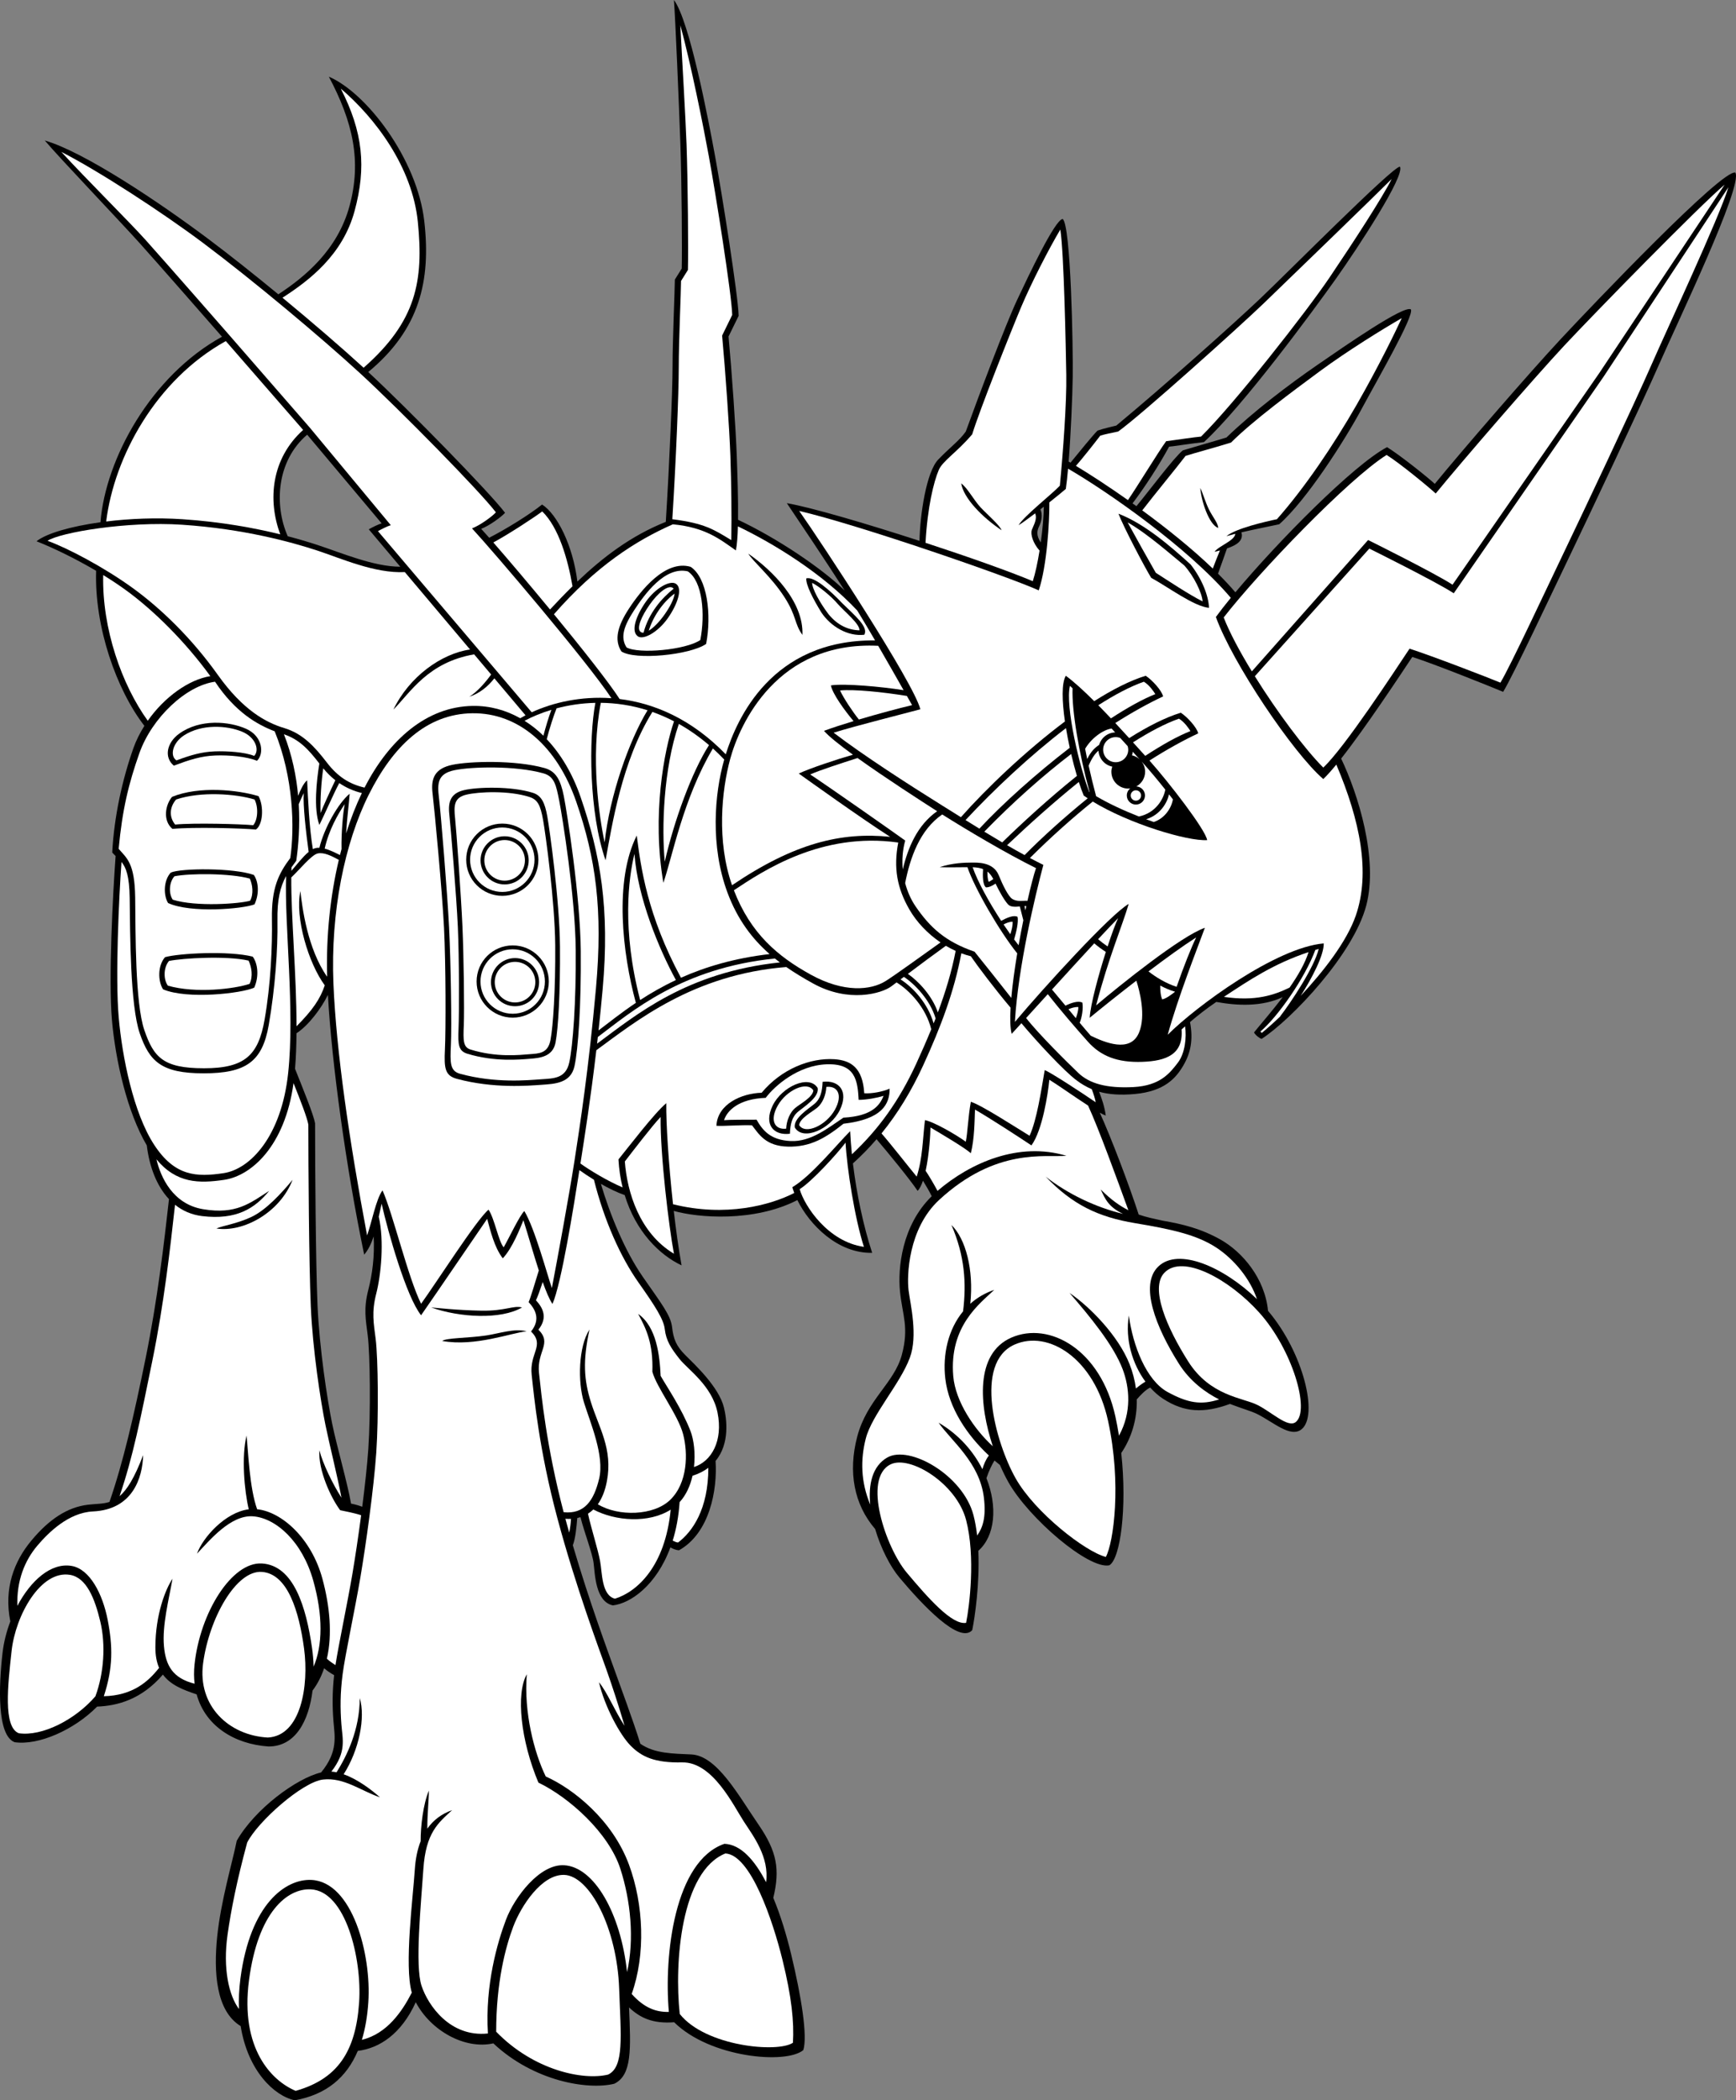 <?xml version="1.0" encoding="utf-8"?>
<!-- Generator: Adobe Illustrator 20.1.0, SVG Export Plug-In . SVG Version: 6.00 Build 0)  -->
<svg version="1.1" id="Layer_1" xmlns="http://www.w3.org/2000/svg" xmlns:xlink="http://www.w3.org/1999/xlink" x="0px" y="0px"
	 viewBox="0 0 472.873 571.875" style="enable-background:new 0 0 472.873 571.875;" xml:space="preserve">
<rect x="0" y="0" width="472.873" height="571.875" fill="#808080" stroke="none"/>
<g>
	<path d="M472.699,47c-3.5-1.125-38.875,36-47.5,45.25s-27.125,30.625-34.375,39.5c-1.875-1.75-9.375-7.75-13-10
		c-9.186,4.857-29.788,25.768-41.314,39.529c-1.423-1.669-3.012-3.368-4.732-5.077
		c0.733-2.05,1.902-5.27,2.444-6.875c2.792-0.939,4.554-2.207,3.936-4.377
		c3.723-0.867,7.873-1.662,10.292-2.199c7.5-6.625,17.875-22.875,22.5-31.5
		c4.235-7.898,14.25-25.125,13.375-27c-1.875-1.25-17.875,9.875-25.5,15.125s-17.375,12.625-24.75,19.75
		c-2.375,0.75-7.75,2.25-11.875,3.5c-2.417,1.934-9.149,10.982-12.644,15.195
		c-0.354-0.255-0.707-0.507-1.059-0.758c3.302-4.357,7.314-10.52,9.952-15.437
		c1.375-0.125,6.125-0.875,9.5-1.25c10.625-9.75,29.75-35.75,35.875-44.375s19-28.25,17.5-30.625c-2,0-30.625,28.875-38,35.875
		s-26,23.625-39.25,34.625c-0.875,0.25-3.375,0.75-5.125,1.375c-1.27,1.27-5.095,5.947-7.347,8.723
		c-0.17-0.1-0.344-0.203-0.508-0.298c0.599-7.605,1.015-17.464,1.105-23.05
		c0.125-7.75-0.5-41.625-2.75-43c-2.125,0.25-9.25,15.375-12.375,22s-10.75,26.875-14,35.875c-1.75,2.5-4.125,4.125-7.5,7.625
		c-3.226,3.346-4.963,14.903-5.11,22.14c-14.561-4.729-29.5-9.113-36.14-10.265
		c3.08,4.563,10.42,15.465,15.766,23.798c-6.208-6.042-18.289-14.202-29.057-19.276
		c0.075-5.707-0.179-12.546-0.334-17.147c-0.25-7.375-1.375-23.375-2.25-32.75l2.75-5.625
		c-0.125-5.5-4.5-33-6.375-43.25s-7-37.125-11.25-42.75c0.375,4.75,1.375,28.5,1.75,39s0.5,29,0.375,34.125l-1.875,3
		c0,2.625-0.625,16.375-0.625,23.5c0,7.046-0.856,26.681-1.842,42.469
		c-9.48,3.786-17.171,9.652-24.082,16.255c-1.228-9.847-5.501-18.34-9.617-20.974
		c-3.27,2.647-9.884,6.748-14.41,9.042c-0.87-0.984-1.607-1.805-2.174-2.417
		c2.25-0.875,5.5-3.25,6.5-4.375c-4.141-5.48-26.192-28.04-37.266-38.33
		c14.01-11.585,17.104-24.874,15.266-41.045c-1.927-16.957-15.75-35-26-39.375
		c6.5,12.25,9,22.875,5.625,35.25c-3.263,11.966-12.131,19.249-19.382,24.012
		C69.246,74.734,62.591,69.45,56.824,65.125c-13.5-10.125-33.875-23.75-44.625-26.875
		c3.875,4.625,20.5,22,26,28.125c4.894,5.45,19.18,21.775,22.271,25.309
		c-19.375,10.661-31.71,33.243-33.107,50.514c-8.17,1.133-14.752,3.061-17.414,5.177
		c4.489,1.779,10.433,4.631,16.235,8.047c-0.483,15.343,5.557,32.411,13.146,42.217
		c-1.222,1.935-2.257,3.985-3.007,6.111c-3,8.5-5.25,18.625-5.75,28.375
		c0.306,0.357,0.614,0.665,0.919,0.956c-0.76,10.37-1.967,33.53-1.002,44.627
		c0.951,10.939,4.132,25.07,9.496,34.17c0.709,5.841,2.71,11.073,6.045,14.625
		c-1.323,11.876-3.143,27.54-6.374,43.372c-3.193,15.647-6.083,28.229-9.836,39.077
		c-1.808,0.585-3.688,0.504-5.831,0.757c-5.667,0.667-10.666,4-15.5,9.833
		c-4.576,5.523-7.501,12.843-5.678,21.952c-1.048,2.768-1.786,5.675-2.114,8.507
		c-1.06,9.16-1.542,22.542,3.292,24.375c6.509,0.93,16.182-3.331,22.466-9.694
		c5.516-0.213,12.075-1.917,17.924-8.722c2.039,2.796,5.398,4.135,9.183,5.39
		c2.333,8.518,10.132,13.544,19.593,14.192c7.382,0,10.97-7.044,11.98-15.224
		c1.376-1.824,2.407-3.876,3.157-6.082c0.805,0.733,1.819,1.38,2.719,1.877
		c-0.514,4.602-0.496,8.45-0.19,12.429c0.319,4.151,1.387,8.306-3.356,14.067
		c-6.648,1.558-18.001,9.89-22.978,18.6c-1.166,5.833-4.333,16.333-5.333,26.167
		c-0.972,9.551-0.352,20.184,6.404,24.299c1.945,12.197,9.173,19.058,14.762,20.201
		c8.569-1.538,14.08-6.207,17.139-13.447c5.937-0.74,11.853-4.616,15.793-13.251
		c4.068,7.747,13.374,12.939,21.128,11.199c11.044,10.351,25.745,12.757,32.94,10.998
		c4.86-2.356,4.515-9.405,4.023-20.786c3.051,2.867,6.46,4.484,12.297,4.041
		c9.703,9.605,30.408,11.555,35.18,7.578c1.166-3.833-0.483-14.337-3.334-26.167
		c-1.233-5.118-2.855-10.509-4.848-15.289c1.868-7.689,1.002-12.624-3.985-19.878
		c-5.5-8-11.333-18.833-18.333-19.167c-4.97-0.237-10.031-0.205-13.898-2.911
		c-1.929-6.282-5.614-16.092-7.269-20.756c-1.572-4.43-6.574-17.804-11.12-33.293
		c0.738-1.921,1.001-4.96,1.205-7.408c0.296-0.064,0.589-0.143,0.877-0.236
		c0.991,3.996,3.226,9.697,3.579,12.521c0.375,3,0.5,10.5,5.25,11.5
		c4.841-0.548,11.88-5.508,15.664-15.793c0.624,0.358,1.464,0.73,2.336,0.793
		c8.334-4.643,10.5-16.384,9.968-24.331c3.916-4.7,3.059-11.363,2.282-14.544
		c-1.375-5.625-8-11.75-10.5-14.25s-3.25-4.375-3.625-7.625s-2.875-6.375-8-13.75
		c-4.882-7.026-8.953-17.011-11.394-25.276c2.19,1.247,4.46,2.361,6.484,3.058
		c3.006,9.875,9.396,16.255,15.493,19.135c-0.803-4.44-1.521-9.59-2.126-14.829
		c6.637,1.889,21.825,3.117,33.664-2.946c3.351,6.791,11.056,14.57,20.379,14.358
		c-2.388-7.288-4.233-16.014-5.244-24.346c2.29-2.053,4.427-4.252,6.436-6.583
		c3.055,3.569,9.135,10.981,11.184,14.054c0.569-0.569,1.052-1.549,1.46-2.76
		c0.866,1.419,1.717,2.854,2.384,4.222c-8.191,8.001-9.28,19.716-8.636,25.997
		c0.667,6.5,2.5,9.667,0.5,17.167c-2.073,7.773-9.5,12.167-12.167,22.333
		c-2.511,9.575-0.88,18.41,4.888,25.114c1.556,5.267,4.124,10.261,6.612,13.219
		c6.337,7.536,16.333,18.167,19.833,14.333c0.725-3.503,2.061-12.697,1.664-21.617
		c4.599-4.051,5.271-12.05,2.207-19.781c0.74-2.169,1.59-3.841,2.193-4.799
		c0.493,0.421,0.99,0.826,1.488,1.218c0.744,1.721,1.52,3.294,2.282,4.645
		c5.606,9.931,21.917,23.833,27.5,22.667c3.008-1.71,4.892-15.535,3.263-30.569
		c2.729-4.023,4.353-9.09,4.228-14.61c1.125-1.3,2.408-2.607,3.657-3.222
		c1.087,1.213,2.27,2.258,3.519,3.068c5.777,3.748,11.116,3.984,18.208,1.395
		c3.033,1.191,5.735,1.91,7.458,2.772c4.333,2.167,9,6.5,12,4.167
		c4.756-3.699,0.491-21.035-9.088-32.281c-0.866-8.893-7.02-16.056-12.912-19.386
		c-5.318-3.006-10.397-4.247-15.792-5.17c-2.243-0.501-4.364-0.916-6.529-1.666
		c-2.453-7.619-7.449-20.83-10.597-27.732c0.645,0.354,1.207,0.631,1.626,0.777
		c-0.313-2.4-1.062-4.536-1.81-6.486c2.539,0.713,5.672,0.999,9.81,0.611
		c8-0.75,11.116-4.323,13.125-7.75c1.982-3.382,2.746-6.998,1.827-11.831
		c2.013-1.719,4.361-3.584,7.155-5.484c5.902,1.078,12.507,1.317,18.085-1.311
		c-3.03,4.014-6.176,7.56-7.816,9.625c0.5,0.875,1.625,1.625,2.083,1.75
		c8.167-5.333,25-23,28.5-36.333c3.337-12.715-2.267-30.426-6.841-39.991
		c6.761-8.591,16.057-22.687,19.382-27.675c6.25,2,21.125,8,24.75,9.5c2.75-4.5,13.375-27.125,18.125-37
		s19.75-41.625,24.5-52.5S474.824,50.625,472.699,47z M283.501,147.7
		c-1.248-1.857-1.074-3.155-0.427-4.45c0.637-1.273,0.992-3.172,0.324-4.559
		c0.31-0.239,0.62-0.48,0.931-0.723C284.301,140.588,283.991,144.145,283.501,147.7z
		 M100.324,351.208c-1.334,5.167-0.69,8.146-0.167,12.333c0.667,5.333,0.833,21.333,0.167,31
		c-0.305,4.421-0.925,10.061-1.65,15.727c-0.933-0.341-1.932-0.65-3.051-0.853
		c-0.966-5.582-3.9-15.702-5.132-21.707c-1.333-6.5-3.5-20.667-4-32.333
		s-0.666-38.333-0.666-49.5c-0.43-2.439-3.205-9.195-5.458-14.856
		c0.25-3.093,0.369-6.347,0.398-9.681c3.227-2.077,6.78-6.793,8.552-10.441
		c1.065,18.769,4.921,46.869,9.882,70.728c1.159-1.35,1.95-3.057,2.579-4.962
		C102.059,342.079,101.427,346.934,100.324,351.208z M78.376,146.007
		c-3.733-8.468-3.06-20.512,5.296-27.647L103.949,142.5c-0.875,0.25-2.625,1.125-3.5,1.625
		l8.586,10.184c-7.257,0.002-16.172-3.835-22.586-5.934
		C84.323,147.679,81.608,146.852,78.376,146.007z"/>
	<path style="fill:#FFFFFF;" d="M147.699,139.25c4.477,4.356,6.958,12.923,8.247,20.383
		c-2.1,2.061-4.132,4.183-6.126,6.326c-5.799-7.026-11.583-13.841-15.44-18.253
		C138.395,145.551,145.716,140.767,147.699,139.25z"/>
	<path style="fill:#FFFFFF;" d="M96.574,57.5c3.274-12.006,2.282-21.581-3.75-33.375
		c9.261,7.891,19.5,21.25,21,36.375c1.582,15.952-0.357,26.965-14.782,39.63
		c-5.863-5.366-13.864-12.267-22.098-19.064C84.303,76.328,93.328,69.404,96.574,57.5z"/>
	<path style="fill:#FFFFFF;" d="M16.707,41.36c10.025,5.105,27.437,16.411,38.742,24.89
		c13.5,10.125,31.875,25.5,42.625,35.375s32.75,32.25,37,37.875c-1,1.125-4.25,3.5-6.5,4.375
		c6.028,6.51,31.469,36.387,37.978,46.239c-8.339-0.599-15.97,1.186-21.719,3.831
		L102.949,144.625c0.875-0.5,2.625-1.375,3.5-1.625l-22.063-26.562l-21.875-25.125c0,0-17.375-19.875-22.875-26
		C35.11,60.271,22.995,48.262,16.707,41.36z"/>
	<path style="fill:#FFFFFF;" d="M61.508,92.873l21.062,24.191c-8.733,7.88-9.677,19.158-6.23,28.427
		c-6.983-1.718-16.047-3.41-26.64-4.116c-7.081-0.472-14.356-0.172-20.779,0.62
		C31.112,124.402,42.423,103.465,61.508,92.873z"/>
	<path style="fill:#FFFFFF;" d="M49.574,142.875c16.875,1.125,29.875,4.75,36.75,7
		c6.459,2.114,15.786,6.322,23.94,5.891l17.775,21.082
		c-7.886,1.135-16.585,7.45-20.881,16.361c4.584-4.585,9.348-12.853,21.995-15.04
		l4.628,5.489c-1.436,2.001-3.76,4.733-5.956,6.051c2.869-0.906,5.183-2.907,6.834-5.01
		l8.49,10.069c-0.497,0.261-0.978,0.526-1.44,0.797c-3.96-2.228-8.312-3.416-12.884-3.356
		c-12.642,0.164-22.85,9.232-29.525,22.248c-4.121-0.963-7.266-2.931-10.267-6.831
		c-3.333-4.333-6.583-7.875-11.583-9.375s-11.282-4.887-18.125-14.5c-7-9.833-15.375-18-23.209-23.666
		C28.283,154.417,18.449,149.25,12.949,147.25C16.324,145,34.605,141.877,49.574,142.875z"/>
	<path style="fill:#FFFFFF;" d="M28.113,156.581c2.097,1.288,4.151,2.645,6.086,4.044
		c7.595,5.494,16.203,14.007,23.1,23.482c-5.872,0.916-12.529,5.711-17.048,12.141
		C33.191,186.484,27.762,171.127,28.113,156.581z"/>
	<path style="fill:#FFFFFF;" d="M226.324,186.625c0.47,2.348,3.806,6.901,6.178,9.725
		c-3.08,0.932-5.946,1.86-8.053,2.65c1.305,1.502,4.262,3.856,7.891,6.497
		c-4.338,1.233-11.961,3.782-14.766,5.128c2.724,1.93,16.889,12.105,24.899,17.235
		c-13.321-1.373-26.128,1.716-43.072,13.174c-4.215-12.042-2.852-25.743-0.493-34.409
		c2.561-9.411,12.735-32.14,40.312-30.78c2.357,4.06,4.71,8.2,6.914,12.08
		C240.224,186.984,230.06,186.042,226.324,186.625z"/>
	<path style="fill:#FFFFFF;" d="M156.491,316.042c-1.471,9.482-4.666,26.833-6.166,34.667
		c-1.25-3.542-4.625-16.208-7.5-20.958c-1.25,1.125-4.25,7.5-5.625,9.875c-1.375-1.5-2.5-7.875-4.125-10.25
		c-3.25,2.667-14.375,20.125-18.375,25.625c-3.625-7.375-7.542-24.125-10.5-30.875c-1.75,2.25-3,9-4.209,12.25
		c-4.833-25.667-8.404-50.195-9.166-68.5c-0.817-19.617,3.086-38.422,9.625-51.5
		c6.539-13.078,15.621-22.003,28.208-22.166c12.587-0.164,23.102,8.963,28.333,24.166
		c5.231,15.203,7.295,29.091,5.334,50.833C160.363,290.951,157.962,306.56,156.491,316.042z"/>
	<path style="fill:#FFFFFF;" d="M80.699,234.375c0.6-4.142,1.019-9.501,0.678-15.415
		c0.448-1.078,1.011-2.297,1.363-3.002c-0.241,3.216,0.603,10.691,1.336,16.003
		c-1.566,1.267-3.153,3.385-4.704,5.156c0.009-0.322,0.018-0.641,0.03-0.953
		C79.808,235.58,80.239,234.99,80.699,234.375z"/>
	<path style="fill:#FFFFFF;" d="M88.05,209.209c1.026,1.24,2.122,2.324,3.291,3.241
		c-1.415,2.949-3.397,7.301-4.016,8.926C87.177,217.674,87.554,212.532,88.05,209.209z"/>
	<path style="fill:#FFFFFF;" d="M86.991,224.625c1.55-3.101,3.893-8.577,5.42-11.406
		c1.893,1.284,3.949,2.186,6.158,2.714c-1.607,3.335-3.051,7.019-4.299,10.984
		c0.254-4.114,0.847-8.669,0.972-10.792c-3.115,2.556-6.913,9.319-8.25,14.72
		c-0.267-0.008-0.533-0.008-0.791,0.03c-0.327,0.049-0.656,0.165-0.987,0.331
		c-0.993-6.003-1.314-13.767-1.555-18.748c-1.005,0.837-1.819,2.642-2.45,4.222
		c-0.484-5.36-1.64-11.089-3.867-16.747c4.304,1.48,6.709,4.173,9.647,7.959
		C86.253,212.444,85.368,220.144,86.991,224.625z"/>
	<path style="fill:#FFFFFF;" d="M93.031,231.186c-0.145,0.54-0.289,1.079-0.426,1.627
		c-1.215-0.585-2.691-1.362-4.165-1.746c1.137-5.048,3.609-9.443,5.467-12.108
		C93.42,221.326,92.935,226.891,93.031,231.186z"/>
	<path style="fill:#FFFFFF;" d="M86.574,232.375c1.691-0.338,3.688,0.647,5.715,1.761
		c-2.304,9.725-3.488,20.636-3.179,31.815c-5.353-7.583-6.816-18.982-7.286-23.326
		c-1.537,7.245,2.229,19.694,6.64,25.668c-1.24,3.713-3.356,6.797-7.692,11.142
		c-0.013-14.256-1.508-29.718-1.429-40.519C81.517,236.898,84.843,232.721,86.574,232.375z"/>
	<path style="fill:#FFFFFF;" d="M150.198,193.276c-0.744,1.924-1.665,5.058-2.176,7.051
		c-1.609-1.576-3.333-2.929-5.143-4.066C145.026,195.121,147.489,194.094,150.198,193.276z"/>
	<path style="fill:#FFFFFF;" d="M176.385,193.399c-5.034,8.25-10.338,23.363-11.685,35.976
		c-1.472-6.744-3.901-23.111-1.044-38.009C167.74,191.411,172.03,192.023,176.385,193.399z"/>
	<path style="fill:#FFFFFF;" d="M164.949,234.25c1.725-9.361,4.432-27.087,12.762-40.401
		c1.957,0.688,3.922,1.534,5.885,2.554c-2.716,7.968-6.058,25.614-2.897,43.972
		c2.459-7.133,5.415-22.974,13.486-36.579c1.039,0.935,2.068,1.949,3.089,3.01
		c-2.678,9.357-3.823,23.578,0.883,36.235c2.734,7.354,6.75,12.6,11.471,16.737
		c-9.711,1.136-17.598,3.533-24.14,6.446c-9.183-17.05-10.924-30.043-12.04-38.725
		c-6.185,12.245-3.921,32.068-0.24,45.562c-3.962,2.661-7.26,5.297-10.165,7.503
		c0.385-3.548,0.76-7.273,1.113-11.191c2-22.166-0.667-36.833-6-52.333
		c-2.186-6.355-5.366-11.679-9.226-15.764c0.716-2.856,1.961-6.661,2.677-8.404
		c3.247-0.865,6.81-1.413,10.567-1.497C160.328,201.188,160.442,221.337,164.949,234.25z"/>
	<path style="fill:#FFFFFF;" d="M193.127,202.885c-4.652,7.247-9.486,20.5-12.052,31.74
		c-0.864-9.131-0.38-25.198,3.84-37.514C187.677,198.661,190.426,200.573,193.127,202.885z"/>
	<path style="fill:#FFFFFF;" d="M174.368,272.297c-5.016-19.205-3.16-33.334-1.544-39.797
		c0.862,11.941,6.692,25.932,11.287,34.354C180.464,268.565,177.245,270.426,174.368,272.297z"
		/>
	<path style="fill:#FFFFFF;" d="M162.847,282.358c9.119-6.85,22.822-18.79,48.224-21.368
		c0.451,0.364,0.909,0.715,1.37,1.062c-25.501,2.694-39.226,14.327-49.798,22.12
		C162.711,283.575,162.779,282.968,162.847,282.358z"/>
	<path style="fill:#FFFFFF;" d="M199.904,242.408c7.935-5.272,23.857-15.952,44.77-12.996
		c-1.327,6.921-0.322,12.384,3.026,18.212c1.967,3.425,4.958,6.589,8.494,8.984
		c-4.915,3.499-12.435,8.943-14.953,10.516c-4,2.5-11.33,3.264-20.416-1.75
		C211.895,260.448,204.47,254.218,199.904,242.408z"/>
	<path style="fill:#FFFFFF;" d="M37.949,205.125c3.445-9.762,12.818-18.466,20.625-19.5
		c5.5,8.25,11.375,11.625,16.25,13.5c5.146,12.632,5.438,26.298,4.25,34.5c-3.268,4.357-5.137,8.271-5,16.625
		c0.121,7.384-0.305,17.691-2,27.375s-5.364,13.25-16.5,13.25s-13.708-2.991-16.25-10.375
		c-2.542-7.384-2.379-26.684-2.5-36.125c-0.121-9.441-2.321-10.708-4.5-13.25
		C33.324,220.375,35.045,213.356,37.949,205.125z"/>
	<path style="fill:#FFFFFF;" d="M33.096,234.701c1.225,1.5,2.152,3.808,2.228,9.799
		c0.125,9.75,0.125,29.25,2.75,36.875s5.875,10.875,17.375,10.875s16-3.125,17.75-13.125s2.5-20.75,2.375-28.375
		c-0.096-5.864,0.749-9.242,2.359-12.218c-0.465,13.524,2.403,36.394,0.558,53.676
		c-1.833,17.167-10.3,26.151-17.616,27.23c-7.316,1.079-13.247,0.905-18.884-7.73
		c-5.637-8.636-8.707-23.799-9.666-34.833C31.392,266.152,32.379,244.5,33.096,234.701z"/>
	<path style="fill:#FFFFFF;" d="M87.824,429.875c-3.007-11.08-11.122-18.238-17.784-18.932
		c-2.073-5.789-2.404-15.442-2.882-20.068c-1.411,5.8-0.61,14.988,0.6,20.083
		c-6.404,0.813-12.534,7.699-14.1,12.084c3.333-3.5,9.166-10.667,15.333-10.167
		c6.167,0.5,13.334,6.833,16.334,17.5c2.691,9.567,2.558,17.651,0.099,23.427
		c-0.052-1.732-0.197-3.448-0.433-5.093c-1.593-11.154-5-22.5-13.666-23
		c-8.169-0.471-16.834,13.333-18.334,27.5c-0.196,1.852-0.179,3.598,0.017,5.242
		c-5.928-1.494-7.879-4.907-8.35-10.242c-0.5-5.667,1.333-12.667,2.333-18.333
		c-1.833,2.667-4.667,9.667-4.667,18.667c0,2.27,0.362,4.092,1.008,5.586
		c-2.987,3.81-7.227,7.534-15.051,7.731c2.535-7.76,2.462-13.526,1.043-20.817
		c-1.355-6.966-4.833-13.833-9.834-14.667c-5.654-0.942-11.149,4.056-14.76,10.868
		c-0.225-6.89,2.025-12.348,5.427-16.368c2.993-3.538,8.505-9.026,15.166-9.333
		c10.834-0.5,13.5-9.167,13.667-15.333c-2.356,6.21-4.405,9.45-6.425,11.183
		c3.638-10.613,5.756-21.321,8.925-36.85c3.212-15.74,4.876-30.696,6.186-42.502
		c2.06,1.647,4.521,2.74,7.398,3.085c9.375,1.125,14.375-2.125,18.25-6.875c-5.25,3.375-9,6.5-18,5
		c-8.261-1.377-11.551-8.695-12.71-13.582c5.445,6.572,11.597,6.595,18.46,5.582
		c7.341-1.083,16.532-9.122,18.88-26.338c1.867,4.681,3.694,9.357,4.037,11.296
		c0,11.167,0.167,37.833,0.667,49.5c0.5,11.667,2.667,25.833,4,32.333
		c1.119,5.456,3.291,14.071,4.355,19.757c-2.358-3.627-5.147-9.424-6.022-12.923
		c-0.333,5.5,3.167,13,5.667,16.333c1.209,0.269,3.919,0.756,5.715,1.371
		c-0.788,5.935-1.662,11.719-2.382,15.962c-1.372,8.079-3.715,19.068-4.616,24.842
		c-0.752-0.496-1.539-1.001-2.338-1.736C90.56,445.019,89.835,437.281,87.824,429.875z"/>
	<path style="fill:#FFFFFF;" d="M232.052,314.3c-0.22-2.15-0.381-4.262-0.477-6.3
		c-3.75,3.75-10.625,12.25-15.75,15.25c0.14,0.508,0.317,1.036,0.522,1.575
		c-6.432,3.318-18.691,6.641-33.02,3.071c-1.211-10.99-1.912-22.058-1.836-27.521
		c-3.288,2.764-10.238,11.892-13.024,15.318c0.151,2.728,0.547,5.262,1.122,7.624
		c-4.23-1.803-9.055-4.754-11.483-6.506c1.1-7.061,2.757-17.442,4.331-30.853
		c10.675-7.78,26.303-20.619,51.737-22.652c2.347,1.631,4.803,3.097,7.319,4.485
		c9.667,5.333,18.667,2.75,21.334,0.75c0.371-0.278,0.845-0.636,1.389-1.045
		c3.473,2.128,7.949,6.755,9.452,12.755c-1.272,3.097-2.637,6.213-4.09,9.374
		C244.959,299.664,239.37,307.457,232.052,314.3z"/>
	<path style="fill:#FFFFFF;" d="M5.14,471.941c-4.343-1.647-2.983-13.233-1.983-22.4
		c1.06-9.718,7.912-22.066,15.911-20.733c4.493,0.749,6.758,6.443,8.256,12.733
		c1.498,6.29,1,14-1.333,20.333C20.45,468.315,11.43,472.84,5.14,471.941z"/>
	<path style="fill:#FFFFFF;" d="M72.952,473.104c-10.627-0.562-19.193-8.645-17.627-20.229
		c1.667-12.333,9-25.333,15.968-24.872c7.08,0.469,10.174,10.766,11.532,20.872
		C84.182,458.981,82.002,472.651,72.952,473.104z"/>
	<path style="fill:#FFFFFF;" d="M80.538,569.31c-6.554-2.744-15.152-11.507-12.714-30.102
		s10.427-25.062,16.829-24.769c9.504,0.435,13.973,18.872,13.171,30.769
		C96.91,558.774,91.817,566.11,80.538,569.31z"/>
	<path style="fill:#FFFFFF;" d="M165.658,564.875c-6.843,1.673-20.312-1.174-30.5-11.667
		c0-13.5,2.538-23.04,4.667-28.667c2.129-5.626,7.736-14.189,13.819-14.038
		c6.868,0.172,14.424,14.304,15.015,31.038C169.114,554.467,170.068,562.746,165.658,564.875z"/>
	<path style="fill:#FFFFFF;" d="M215.991,556.208c-4.166,2.833-23.833,1-30.833-7.833
		c-1.52-13.977,0.333-38.833,12.432-43.71c6.901,0.376,12.919,18.272,15.568,29.043
		C215.658,543.875,216.324,550.542,215.991,556.208z"/>
	<path style="fill:#FFFFFF;" d="M170.125,469.92c-2.785-4.276-4.654-9.022-6.967-11.879
		c1.5,6.5,5.667,14.333,8.667,17.333s6.499,4.65,14,4.5c8.333-0.167,14,11.833,16.833,16.167
		c2.542,3.889,6.946,9.66,6.02,16.463c-3.092-6.003-6.89-10.291-11.353-10.463
		c-13.587,4.691-16.499,30.257-15.135,45.777c-3.511,0.07-6.682-1.066-10.125-4.887
		c3.827-10.744,3.273-24.371-0.74-35.223c-4.5-12.167-15.167-20.667-22.667-24
		c-3.167-6.5-6-17.5-5.167-27.833c-3,5.333-1.666,18,3.167,29.5c8.333,4,19.167,13.667,22.333,23.5
		c2.75,8.538,3.861,18.959,1.816,28.104c-1.731-16.069-8.965-28.649-17.149-29.104
		c-6.659-0.37-13.5,8.667-15.833,14.833c-2.257,5.964-5.747,17.7-4.919,30.979
		c-10.331,1.078-16.309-7.663-18.081-12.979c-1.834-5.5-0.167-22,0.5-31.833
		c0.666-9.833,4-12.5,7.833-16c-2.926,1.024-5.145,2.754-6.756,5.036
		c-0.037-3.652,0.423-7.874,0.423-10.369c-1.55,3.665-2.264,9.706-2.246,13.804
		c-0.892,2.269-1.406,4.86-1.587,7.696c-0.477,7.478-2.925,26.186-0.827,33.524
		c-2.598,5.07-6.722,11.19-13.595,12.848c0.926-3.042,1.503-6.451,1.756-10.205
		c0.877-13.009-4.326-32.801-15.5-33.333c-7-0.333-16.667,6.5-19.334,26.833
		c-0.389,2.969-0.498,5.741-0.389,8.323c-2.741-3.621-4.446-10.977-3.111-20.323
		c0.974-6.815,2.5-14.5,5.333-25c2.833-5.667,15-16.5,20.666-17.167
		c5.667-0.667,10.5,3.167,15.5,4.833c-2.131-1.894-5.944-4.873-9.886-6.266
		c4.221-6.596,5.977-15.484,4.386-20.734c0,8.622-3.538,15.767-6.316,20.192
		c-0.473-0.096-0.944-0.158-1.411-0.191c4.189-5.379,3.035-8.823,2.727-12.834
		c-0.333-4.333-0.333-8.5,0.334-13.667c0.666-5.167,3.333-17.5,4.833-26.333
		c1.5-8.833,3.667-24.333,4.333-34c0.667-9.667,0.5-25.667-0.166-31
		c-0.523-4.187-1.167-7.167,0.166-12.333c1.285-4.978,2.207-14.297,0.677-20.919
		c0.253-1.161,0.504-2.345,0.782-3.54c1.75,7.75,6.708,25.292,10.75,30.375
		c4.375-6.25,14.625-21.375,18-26.25c0.875,3.125,1.875,7.625,4.25,10.75c2.625-2.75,4.75-8.25,5.625-10.375
		c1.264,3.991,2.728,9.167,4.192,13.683c-0.878,2.853-2.317,7.692-2.776,8.609
		c1.834,2,3.334,4.667,0.667,8c3.833,3.833-0.5,5.833,0.167,11.833c0.666,6,2,20.333,7,39
		s11.5,36,13.333,41.167C166.744,459.013,168.579,464.606,170.125,469.92z"/>
	<path style="fill:#FFFFFF;" d="M155.046,417.304c-0.352-1.246-0.7-2.502-1.041-3.765
		c0.514,0.042,1.024,0.053,1.529,0.028C155.469,414.629,155.319,416.101,155.046,417.304z"/>
	<path style="fill:#FFFFFF;" d="M167.51,435.303c-3.686-0.928-3.451-7.05-4.061-10.303
		c-0.606-3.235-2.416-8.852-3.288-12.847c0.509-0.321,0.994-0.704,1.453-1.146
		c6.037,3.205,15.142,3.821,21.072,0.049C181.202,426.528,173.514,433.433,167.51,435.303z"/>
	<path style="fill:#FFFFFF;" d="M184.699,420c-0.349,0-0.929-0.235-1.462-0.506
		c0.951-3.062,1.619-6.548,1.885-10.48c1.794-1.964,2.912-4.507,3.511-7.176
		c1.727-0.56,3.149-1.302,4.313-2.175C192.949,410.944,188.594,417.079,184.699,420z"/>
	<path style="fill:#FFFFFF;" d="M173.949,349.25c4.523,6.398,6.821,9.991,7.125,12.625c0.375,3.25,1.75,5.25,4,8.125
		s8.875,7.25,10.375,14.625c1.569,7.717-1.679,13.319-6.416,14.825
		c0.428-3.737-0.031-7.431-0.959-9.825c-2.375-6.125-6.5-12.125-8.125-15c-0.25-5.625-1.125-13.375-6.125-16.875
		c2.25,4.125,4.125,8.125,3.875,15.75c1.125,4.25,7,11.75,8.375,17s1.25,13.25-3.5,17.875
		c-4.502,4.383-14.159,4.606-19.733,1.213c1.118-1.571,1.984-3.652,2.483-6.338
		c1.625-8.75-2.168-14.436-4.375-21.5c-1.875-6-2.25-11.125-0.375-19.75c-3,4.625-3.25,14.25-1.5,19.875
		s5.625,14.5,4.125,20.75c-1.422,5.925-3.974,9.708-9.667,9.127
		c-4.753-18.112-6.055-31.999-6.708-37.877c-0.667-6,3.666-8-0.167-11.833
		c2.667-3.333,1.167-6-0.667-8c0.404-0.808,1.135-2.817,1.84-4.964
		c0.923,2.597,1.828,4.751,2.66,5.964c2.413-5.468,5.756-26.297,7.335-36.436
		c1.166,0.833,2.518,1.736,3.959,2.622C164.566,332.311,169.024,342.283,173.949,349.25z"/>
	<path style="fill:#FFFFFF;" d="M170.199,316.25c2.125-2.75,7.375-9.625,9.75-12.125c-0.125,10.375,2.25,29.875,3.625,37.25
		C174.199,335.75,170.824,324.625,170.199,316.25z"/>
	<path style="fill:#FFFFFF;" d="M263.158,441.875c-3.833,0.667-10.363-6.766-16.167-13.667
		c-5.647-6.716-12.166-25.667-4.407-29.481c5.285-2.598,17.979,5.226,20.574,15.147
		C265.753,423.796,264.073,437.449,263.158,441.875z"/>
	<path style="fill:#FFFFFF;" d="M301.225,423.927c-5.567-1.385-19.339-12.124-24.567-21.385
		c-5.44-9.636-11.543-31.43-0.301-36.434c9.134-4.066,21.737,3.67,25.468,20.768
		S303.324,420.042,301.225,423.927z"/>
	<path style="fill:#FFFFFF;" d="M307.362,329.526c-2.317-1.16-4.765-2.878-7.538-5.651
		c1.256,2.722,2.186,4.786,6.088,6.647c-7.357-1.757-15.033-5.389-21.088-10.147
		c7.333,7.667,14.333,11,24.333,12.667c10,1.667,16.833,3.167,22.167,6.667
		c4.895,3.212,9.221,8.531,11.06,14.022c-8.994-8.69-21.364-14.206-26.893-8.855
		c-5.167,5-0.667,16.5,5.667,26.5c3.002,4.74,7.219,7.799,10.917,9.667
		c-4.958,1.591-8.504,0.983-14-2c-5.833-3.167-9.5-12.667-10.583-20.833
		c-1.069,6.536,1.004,13.23,4.513,17.991c-0.817,0.475-1.747,1.156-2.588,1.864
		c-0.297-2.19-0.862-4.429-1.758-6.689c-3.001-7.568-10.667-15.5-16.333-19.333
		c5.417,6.25,12,14.167,14.5,20.833c1.811,4.829,2.54,11.534-1.026,18.043
		c-0.274-1.741-0.597-3.483-0.974-5.21c-4-18.333-18.068-25.992-28.333-21.5
		c-9.98,4.366-8.754,18.444-5.06,29.582c-5.001-4.538-10.182-12.134-10.773-19.082
		c-1.163-13.667,7.333-19.833,11.167-23.5c-2.548,0.863-4.718,2.165-6.529,3.783
		c0.99-9.352-1.304-17.775-5.138-21.45c3.627,8.359,4.118,15.823,3.172,23.521
		c-4.058,4.922-5.605,11.754-4.839,18.313c0.941,8.067,6.006,15.481,11.866,20.934
		c-0.912,1.224-1.4,2.492-1.761,3.733c-2.47-4.892-6.462-9.488-11.938-12.668
		c3.5,5,11.166,10.833,12.333,20.333c0.676,5.501-0.332,8.276-1.828,10.39
		c-0.223-1.934-0.548-3.809-1.005-5.557c-2.833-10.833-17.42-19.186-23.5-15.667
		c-4.057,2.349-5.16,7.313-4.618,12.799c-2.6-6.222-2.672-12.285-1.215-17.966
		c1.666-6.5,9.333-14.833,12-22c2.245-6.034,0.166-14.5-0.334-18.333
		s-0.166-16.833,8.334-24.667c15.524-14.307,28.833-11.5,34.666-12
		c-12.987-3.896-26.131,1.854-35.122,9.548c-1-1.871-2.329-4.119-3.234-5.455
		c0.993-4.573,1.315-10.329,1.315-11.802c2.75,1.625,9.125,5.375,11,7c1-4,1-8.75,1.125-11.875
		c4.125,2.375,12,7.5,15.375,9.75c3-4.125,4.5-14,4.875-17.875c2.266,1.376,6.833,4.633,10.555,7.033
		C299.27,307.279,304.254,320.996,307.362,329.526z"/>
	<path style="fill:#FFFFFF;" d="M282.199,236.375c-0.614,1.812-1.447,5.008-2.325,8.904
		c-1.284-0.091-2.859,0.358-4.217-0.571c-1.016-0.695-2.565-3.788-3.583-6.334
		c-1.5-3.75-5.875-3.5-7.5-3.5s-5.25,0.084-8.625,1.25c2.252,0.074,5.123,0.017,7.574,0.003
		c1.965,5.773,8.736,17.471,13.561,23.458c-0.706,4.249-1.289,8.465-1.616,12.14
		c-2.392-3.051-8.426-10.666-10.019-12.6c-8-2.75-12.125-6.625-16-12.25
		c-1.289-1.871-2.271-4.07-2.891-6.426c1.342-6.877,3.98-14.49,10.095-18.684
		C263.135,225.858,274.099,232.384,282.199,236.375z"/>
	<path style="fill:#FFFFFF;" d="M254.311,278.657c-1.596-5.555-5.695-9.859-9.008-11.982
		c0.292-0.22,0.596-0.449,0.914-0.689c2.917,1.924,7.174,6.285,8.633,11.323
		C254.676,277.757,254.49,278.208,254.311,278.657z"/>
	<path style="fill:#FFFFFF;" d="M255.465,275.665c-1.569-4.615-5.391-8.575-8.168-10.493
		c3.163-2.379,7.139-5.349,10.347-7.645c0.866,0.513,1.757,0.98,2.67,1.393
		C259.235,264.552,257.556,270.095,255.465,275.665z"/>
	<path style="fill:#FFFFFF;" d="M245.905,236.743c-0.243-2.609-0.05-5.297,0.669-7.868
		c-2.75-2-21.125-14.875-25.875-18c2.499-1.136,8.606-3.096,12.89-4.477
		c7.616,5.456,17.525,11.827,21.682,14.488C249.944,224.605,247.344,230.664,245.905,236.743z"/>
	<path style="fill:#FFFFFF;" d="M217.824,323.792c3.375-2.125,10.125-9.542,12.5-12.667c0.375,7,2.5,20.625,5,28.375
		C225.574,338.125,219.158,328.458,217.824,323.792z"/>
	<path style="fill:#FFFFFF;" d="M352.945,387.206c-2.12,1.669-6.479-2.677-10.454-4.665
		c-3.974-1.987-12.858-2.398-18.833-11.833c-5.809-9.171-10.496-19.996-6.482-24.163
		c4.982-5.171,17.629,1.733,25.815,10.829C351.991,367.375,356.953,384.05,352.945,387.206z"/>
	<path style="fill:#FFFFFF;" d="M298.449,300.125c-3.625-2.5-12.25-8.125-13.875-8.75c-1,5.75-2.125,13.5-4.125,17.875
		c-3.5-2.125-13.125-8.375-16-9.25c-0.75,4.125-0.875,8.5-1.375,10.875c-2.75-2-8.875-5.5-11.125-5.875
		c-0.625,5.25-0.625,10.375-2.25,15.375c-2.097-2.538-7.208-9.062-9.583-11.763
		c4.417-5.429,8.155-11.576,11.333-18.487c4.833-10.512,8.481-20.213,10.414-30.558
		c0.849,0.318,1.713,0.589,2.586,0.808c1.815,2.662,6.555,8.948,10.824,13.997
		c-0.174,3.071-0.111,5.586,0.301,7.128c0.639-0.691,1.551-1.689,2.65-2.896
		c4.207,5.039,11.582,12.977,14.975,15.521c1.249,0.936,2.599,1.777,4.188,2.44
		C297.881,297.85,298.36,299.406,298.449,300.125z"/>
	<path style="fill:#FFFFFF;" d="M320.824,289.375c-2.125,2.75-4.75,6.25-12.125,6.625s-12-1-15-3.875
		c-2.871-2.751-10.877-10.641-14.192-14.932c1.704-1.876,3.732-4.112,5.899-6.498
		c3.408,4.33,7.606,9.223,10.918,12.93c3.5,3.917,8,5.75,14.875,5.5
		c6.476-0.235,11.173-2.028,10.652-8.817c0.309-0.278,0.629-0.561,0.957-0.85
		C323.248,282.472,322.794,286.827,320.824,289.375z"/>
	<path d="M311.554,265.474c0.865,0.681,1.971,1.441,3.202,2.169
		c-0.231,2.103-0.011,5.542,0.985,6.233c1.076,0,2.401-0.726,3.574-1.632
		c-1.698,5.284-2.976,10.274-2.866,12.757c1.171-0.867,2.483-2.056,4.024-3.451
		c-0.182,3.369-1.981,5.846-9.399,6.076c-6.046,0.187-9.154-1.211-11.349-3.009
		c7.366,2.967,10.502,0.621,12.099-3.408c1.675-4.227,0.449-10.89-0.901-15.254
		C311.134,265.794,311.343,265.634,311.554,265.474z"/>
	<path style="fill:#FFFFFF;" d="M277.46,257.384c-0.398-0.5-0.807-1.035-1.219-1.586
		c0.535-1.831,1.273-4.82,0.917-6.173c-1.046-0.523-2.828,0.228-4.446,1.109
		c-3.362-5.143-6.491-10.847-7.768-14.597c1.177,0.038,2.097,0.213,2.835,0.504
		c-0.125,1.829-0.102,4.31,0.796,4.983c0.859,0,1.819-0.473,2.597-1.042
		c1.081,2.233,2.351,4.497,3.403,5.667c0.676,0.751,1.939,0.688,3.219,0.574l0.953,3.749
		C278.302,252.768,277.866,255.065,277.46,257.384z"/>
	<path style="fill:#FFFFFF;" d="M275.204,254.382c-0.613-0.855-1.23-1.743-1.845-2.662
		c0.779-0.432,1.725-0.762,2.465-0.762C275.891,252.022,275.584,253.192,275.204,254.382z"/>
	<path style="fill:#FFFFFF;" d="M268.966,237.312c0.689,0.538,1.172,1.237,1.605,2.055
		c-0.419,0.28-0.932,0.602-1.246,0.759C269.006,239.435,268.958,238.24,268.966,237.312z"/>
	<path style="fill:#FFFFFF;" d="M279.308,247.87l-0.25-1.142c0.169-0.009,0.338-0.017,0.5-0.017
		C279.474,247.092,279.391,247.48,279.308,247.87z"/>
	<path style="fill:#FFFFFF;" d="M301.703,257.707c-0.912-0.612-1.886-1.36-2.593-1.973
		c2.247-2.413,4.165-4.435,5.464-5.734C303.928,251.292,302.852,254.202,301.703,257.707z"/>
	<path style="fill:#FFFFFF;" d="M298.062,256.862c0.877,0.751,2.13,1.69,3.163,2.325
		c-2.05,6.439-4.173,14.29-4.401,17.938c3.46-2.846,8.015-6.488,12.71-10.104
		c0.823,2.592,2.711,9.444,0.706,14.188c-2.366,5.599-9.353,2.618-13.133,0.799
		c-0.778-0.878-1.838-2.126-3.007-3.522c0.579-1.303,1.024-3.946,0.724-5.485
		c-1.137-0.62-3.204,0.127-4.596,0.829c-1.499-1.809-2.842-3.426-3.676-4.396
		C290.391,265.21,294.548,260.652,298.062,256.862z"/>
	<path style="fill:#FFFFFF;" d="M316.039,268.357c1.298,0.685,2.666,1.274,4.007,1.668
		c-0.006,0.019-0.013,0.038-0.019,0.057c-1.086,0.834-2.296,1.77-3.452,2.042
		C316.118,271.082,316.02,269.485,316.039,268.357z"/>
	<path style="fill:#FFFFFF;" d="M320.502,268.693c-2.922-0.916-5.774-2.702-7.663-4.195
		c4.738-3.582,9.392-6.946,12.985-9.248C324.558,257.839,322.419,263.159,320.502,268.693z"/>
	<path style="fill:#FFFFFF;" d="M293.052,277.23c-0.665-0.798-1.341-1.613-2.006-2.416
		c0.696-0.32,1.649-0.667,2.695-0.605C293.741,275.048,293.442,276.228,293.052,277.23z"/>
	<path style="fill:#FFFFFF;" d="M333.377,271.432c6.943-4.576,13.497-8.998,23.06-12.189
		c-0.952,3.067-2.91,6.434-5.158,9.655C347.051,270.966,341.916,272.702,333.377,271.432z"/>
	<path style="fill:#FFFFFF;" d="M343.324,280.875c4.715-3.99,12.107-14.521,14.962-22.22
		c0.305-0.093,0.602-0.19,0.913-0.28c-1.125,4.875-7.5,14.5-10.5,18.375l0.08-0.031
		c-1.988,1.892-3.752,3.447-5.08,4.531L343.324,280.875z"/>
	<path style="fill:#FFFFFF;" d="M369.324,249.25c-2.459,7.153-8.915,15.372-15.027,21.903
		c3.099-4.831,6.367-11.133,6.277-14.278c-13,1.125-34.75,17.125-42.5,24.875
		c2.875-10.375,7.875-23,10.125-29.125c-6.5,2.25-23.125,15.625-29.625,21.125c3.5-13.375,7.125-21.625,8.875-27.625
		c-4.875,2.75-23,22.625-31,32.125c0.875-15,5.5-34.25,7.75-42.75c-1.204-0.594-2.426-1.226-3.659-1.881
		c5.827-5.785,11.575-10.905,17.12-15.369c9.827,6.02,25.767,10.845,31.164,10.5
		c-0.483-2.9-10.429-15.729-15.72-21.662c4.757-3.036,9.223-5.504,13.283-7.401
		c-0.375-1.625-3-4.5-4.75-5.625c-4.308,1.325-9.109,3.792-14.061,6.914
		c-1.195-1.315-2.466-2.701-3.779-4.108c4.66-2.96,9.042-5.381,13.027-7.243
		c-0.375-1.625-3-4.5-4.75-5.625c-4.299,1.323-9.089,3.782-14.018,6.913
		c-2.782-2.771-5.482-5.256-7.732-6.913c-1.186,1.995-1.045,6.898-0.242,12.448
		c-10.891,8.156-21.548,18.401-28.338,26.063c-1.851-1.156-3.672-2.297-5.42-3.387
		c-8.625-5.375-21.25-13.5-29.25-19.625c6-1.875,19.5-5.25,23.625-6.375c-1.875-7.375-27-45.5-33-54
		c16.125,3.75,57,17.875,65.25,21.625c2.241-6.722,2.923-18.554,2.888-23.966
		c1.831-1.449,3.504-2.81,4.487-3.659c0.216-1.458,0.419-3.363,0.608-5.508
		c10.538,6.097,32.63,21.405,44.331,35.165c-1.587,1.936-2.965,3.7-4.065,5.218
		c4.5,12.5,21,37,29.25,44.125c0.992-0.93,2.206-2.293,3.555-3.939
		C370.482,223.435,373.335,237.585,369.324,249.25z"/>
	<path style="fill:#FFFFFF;" d="M377.699,123.875c3.534,2.193,11.547,8.794,13.375,10.5
		c7.068-8.652,26.591-31.232,35-40.25c7.702-8.26,36.512-37.758,43.716-43.862l-34.132,51.279
		l-40,57.667c-4.833-3.167-23-12.167-23-12.167l-31.665,35.768
		c-3.286-5.376-6.068-10.576-7.668-14.684C342.824,155.875,367.324,130.375,377.699,123.875z"/>
	<path style="fill:#FFFFFF;" d="M233.952,195.916c-1.543-1.898-4.233-5.903-5.127-7.916
		c3.964-0.36,11.619,0.435,18.201,1.495c0.483,0.85,0.96,1.69,1.424,2.505
		C244.958,192.817,239.261,194.341,233.952,195.916z"/>
	<path style="fill:#FFFFFF;" d="M291.393,203.606c-9.166,7.051-18.333,15.255-24.618,22.025
		c-1.27-0.779-2.529-1.559-3.772-2.334c7.785-8.367,17.675-17.63,27.361-25.04
		C290.656,200.024,291.006,201.829,291.393,203.606z"/>
	<path style="fill:#FFFFFF;" d="M314.277,223.82c-0.685-0.238-1.378-0.487-2.079-0.747
		c3.824-1.19,5.707-4.412,6.235-6.78c0.356,0.455,0.708,0.909,1.057,1.361
		C319.104,219.951,317.332,222.815,314.277,223.82z"/>
	<path style="fill:#FFFFFF;" d="M310.23,222.323c-4.069-1.596-8.208-3.5-11.659-5.536
		c-0.732-2.724-1.417-5.528-2.033-8.309c0.839-2.004,1.731-3.277,2.683-4.082
		c0.125,2.156,1.681,3.928,3.745,4.347c-0.14,0.439-0.238,0.896-0.238,1.381
		c0,2.539,2.058,4.596,4.596,4.596c0.191,0,0.373-0.034,0.558-0.056
		c-0.574,0.453-0.949,1.147-0.949,1.935c0,1.367,1.108,2.475,2.475,2.475
		c1.367,0,2.475-1.108,2.475-2.475c0-1.327-1.046-2.401-2.358-2.463
		c1.421-0.782,2.396-2.275,2.396-4.012c0-1.036-0.357-1.979-0.935-2.748
		c0.111,0.123,0.232,0.256,0.339,0.373c1.727,1.896,3.921,4.523,6.093,7.254
		C316.957,217.562,314.832,221.35,310.23,222.323z"/>
	<path style="fill:#FFFFFF;" d="M279.089,232.826c-1.583-0.863-3.176-1.756-4.777-2.685
		c5.943-5.632,12.706-11.701,19.547-17.222c0.454,1.412,0.907,2.672,1.341,3.706
		c0.346,0.249,0.707,0.496,1.076,0.742C289.99,222.467,283.949,227.902,279.089,232.826z"/>
	<path style="fill:#FFFFFF;" d="M293.347,211.264c-7.6,6.095-14.787,12.69-20.352,18.109
		c-1.632-0.959-3.259-1.938-4.879-2.925c8.109-8.322,16.107-15.359,23.659-21.146
		C292.265,207.402,292.801,209.428,293.347,211.264z"/>
	<path style="fill:#FFFFFF;" d="M305.159,200.951c0.691,0.758,1.367,1.501,2.013,2.215
		c0.09,0.306,0.153,0.624,0.153,0.959c0,1.888-1.53,3.418-3.418,3.418
		c-1.888,0-3.418-1.53-3.418-3.418c0-1.888,1.53-3.417,3.418-3.417
		C304.351,200.708,304.771,200.798,305.159,200.951z"/>
	<path style="fill:#FFFFFF;" d="M310.412,206.746c-0.576-0.527-1.28-0.906-2.067-1.086
		c0.106-0.306,0.178-0.625,0.219-0.957C309.218,205.427,309.842,206.116,310.412,206.746z"/>
	<circle style="fill:#FFFFFF;" cx="309.408" cy="216.6" r="1.414"/>
	<path style="fill:#FFFFFF;" d="M311.95,205.812c-0.972-1.072-2.094-2.318-3.326-3.679
		c4.476-2.856,8.729-5.117,12.513-6.445c1.5,0.875,2.75,2.75,3.125,3.375
		C320.774,200.438,316.525,202.82,311.95,205.812z"/>
	<path style="fill:#FFFFFF;" d="M299.401,202.817c-1.099,0.715-2.296,1.824-3.253,3.858
		c-0.198-0.94-0.387-1.872-0.567-2.794c1.714-2.911,4.906-5.196,7.215-5.509
		c0.325,0.353,0.648,0.704,0.968,1.053C301.682,199.489,299.957,200.9,299.401,202.817z"/>
	<path style="fill:#FFFFFF;" d="M299.168,192.027c4.429-2.845,8.649-5.084,12.406-6.402
		c1.5,0.875,2.75,2.75,3.125,3.375c-3.432,1.353-7.599,3.68-12.09,6.604
		C301.472,194.398,300.319,193.195,299.168,192.027z"/>
	<path style="fill:#FFFFFF;" d="M296.802,215.69c-0.034-0.022-0.069-0.043-0.102-0.065
		c-2.5-6.25-6.625-23.375-5.25-28.875c0.23,0.211,0.471,0.44,0.709,0.664
		C291.907,193.348,293.901,205.134,296.802,215.69z"/>
	<path style="fill:#FFFFFF;" d="M449.824,99.375c-4.631,10.603-19.119,41.248-23.75,50.875
		c-4.631,9.627-14.694,31.238-17.375,35.625c-3.534-1.462-18.657-7.3-24.75-9.25
		c-4.144,6.215-17.65,26.891-23.5,32.375c-5.006-5.006-12.557-15.103-18.642-24.869
		L372.991,149.375c0,0,18.167,9,23,12.167l40.833-59L470.809,50.98
		C468.252,59.39,454.05,89.7,449.824,99.375z"/>
	<path style="fill:#FFFFFF;" d="M322.949,124.125c1.5-0.5,9.25-2.625,12.375-3.625c5.875-5.875,16.5-13.75,24.125-19.375
		s17.375-11.625,22.375-14.5c-1.625,3.5-6.125,12.875-12.375,23.75s-14,22.375-21.625,31c-3,0.625-11.25,2.5-13.75,4.625
		c0.738-0.217,1.556-0.434,2.414-0.649c-0.167,1.879-4.51,3.283-5.664,4.899
		c0.506-0.117,0.996-0.237,1.473-0.361c-0.551,1.311-1.41,3.525-1.944,4.922
		c-5.703-5.471-12.574-10.978-19.215-15.841C314.875,134.138,320.152,127.773,322.949,124.125z"/>
	<path style="fill:#FFFFFF;" d="M299.699,118.625c1.125-0.375,3.125-0.75,4.875-1.125c6-4.25,33-28.5,39.625-34.875
		s30.25-29.25,34.875-33.875c-2.5,5-10.375,17.125-16.875,26.75s-26.042,34.5-35.042,43.375c-1.625,0.125-7.375,1-9.5,1.25
		c-2.237,3.061-7.983,12.549-10.419,16.044c-5.327-3.758-10.307-6.991-14.166-9.321
		C294.455,125.304,297.891,120.999,299.699,118.625z"/>
	<path style="fill:#FFFFFF;" d="M255.699,128c1.068-2.525,4.875-4.75,9.125-9.75
		c1.875-6.25,10.625-28.25,13.375-34.75s7.5-15.75,10.625-21c1,6.375,1.5,32.25,1.625,39.625s-0.875,21-1.75,30.125
		c-2.25,2.375-9.75,8.25-11.25,10.75c0.788-0.443,2.53-1.705,4.517-3.213
		c0.655,1.575-0.454,3.259-0.892,4.463c-0.464,1.275,0.375,3.728,2.094,5.673
		c-0.508,3.17-1.145,6.179-1.844,8.327c-6.235-2.625-17.496-6.615-29.217-10.45
		C252.645,137.989,254.351,131.188,255.699,128z"/>
	<path style="fill:#FFFFFF;" d="M233.515,166.246c1.574,2.568,3.206,5.316,4.846,8.125
		c-28.277-0.212-37.648,21.439-40.667,31.02c-9.279-9.59-19.467-13.904-28.917-15.059
		c-2.925-4.54-10.311-13.865-17.888-23.077c11.399-13.041,22.23-20.024,32.388-24.493
		c8.976,0.835,12.967,4.191,17.173,7.112c0.309-1.544,0.474-3.865,0.548-6.55
		C210.69,147.966,224.002,156.084,233.515,166.246z"/>
	<path style="fill:#FFFFFF;" d="M184.887,100c0-7.125,0.625-20.875,0.625-23.5l1.875-3c0.125-5.125,0-23.625-0.375-34.125
		c-0.277-7.769-1.232-23.287-1.688-32.5c2.98,11.003,6.27,27.535,7.75,35.625
		c1.875,10.25,6.25,37.75,6.375,43.25l-2.75,5.625c0.875,9.375,2,25.375,2.25,32.75s0.375,15.875,0.25,22.938
		c-4.875-2.938-7.25-4.563-16.062-5.688C184.137,125.5,184.887,107.125,184.887,100z"/>
	<path d="M58.69,205.704c3.672-0.139,8.517,0.285,11.297,1.446
		c1.93-1.728,1.739-6.602-2.917-8.692c-4.656-2.091-12.579-2.775-18.236,1.291
		c-3.438,2.472-4.208,6.466-1.488,8.726C51.653,206.877,54.737,205.854,58.69,205.704z"/>
	<path style="fill:#FFFFFF;" d="M58.476,204.591c3.32-0.126,8.244,0.183,10.758,1.233
		c1.466-1.449,0.551-5.016-3.307-6.604c-4.267-1.757-10.987-2.072-15.742,0.97
		c-3.225,2.063-3.98,5.653-2.12,6.856C51.961,205.602,54.902,204.727,58.476,204.591z"/>
	<path d="M69.699,225.875c1.875-1.25,2.273-6.182,0.728-9.091
		c-5.637-1.727-16.183-2.818-23.547,0.182c-1.818,2.091-2.636,6.455,0.091,8.728
		C52.699,225.148,65.972,225.511,69.699,225.875z"/>
	<path style="fill:#FFFFFF;" d="M68.972,224.693c1.273-1.455,1.455-4.909,0.364-7
		c-5.074-1.555-14.637-2.273-21.364,0c-1.637,1.882-2.091,4.545-0.273,6.818
		C52.855,224.021,65.617,224.366,68.972,224.693z"/>
	<path d="M69.324,246.25c-3.25,1.25-17.343,2.46-23.54-0.365c-1.276-2.096-1.276-6.106,0.729-8.293
		c2.686-1.217,17.061-1.342,22.628,0.639C70.418,240.053,70.691,243.334,69.324,246.25z"/>
	<path style="fill:#FFFFFF;" d="M68.14,245.248c-2.711,0.821-14.7,1.731-21.079-0.274
		c-1.094-1.549-1.094-4.647,0.456-6.379c4.183-0.844,15.308-0.844,20.532,0.639
		C68.778,240.873,69.142,243.334,68.14,245.248z"/>
	<path d="M69.257,268.917c-3.432,1.583-18.23,3.264-24.838,0.465
		c-1.404-2.171-1.519-6.396,0.531-8.757c3.718-1.061,17.309-1.798,23.886-0.15
		C70.232,262.358,70.614,265.806,69.257,268.917z"/>
	<path style="fill:#FFFFFF;" d="M67.98,267.895c-4.142,1.379-14.656,2.651-22.244,0.491
		c-1.196-1.601-1.285-4.865,0.298-6.733c3.726-0.773,15.781-1.468,21.678-0.091
		C68.527,263.269,68.981,265.85,67.98,267.895z"/>
	<path d="M58.949,334.5c7.25,1.125,17.25-4.25,20.75-13.25c-3.125,3.75-7.25,8.25-11.25,10.125S60.574,333.75,58.949,334.5
		z"/>
	<path d="M188.123,154.337c4.571,3.009,5.748,13.106,4.218,21.001
		c-4.48,3.057-19.384,4.471-23.076,2.044c-2.03-3.167-1.047-6.924,2.061-11.671
		C174.435,160.963,181.156,152.306,188.123,154.337z"/>
	<path style="fill:#FFFFFF;" d="M187.344,155.569c4.053,2.669,4.772,11.702,3.416,18.703
		c-3.973,2.711-16.823,3.862-20.093,2.005c-1.8-2.809-0.669-5.93,2.087-10.14
		C175.511,161.927,181.075,154.112,187.344,155.569z"/>
	<path d="M184.116,158.954c-1.596-1.042-5.539,1.13-8.182,4.882
		c-2.643,3.752-4.156,7.958-2.23,9.401c1.525,1.143,5.539-1.13,8.182-4.882
		C184.529,164.604,186.051,160.217,184.116,158.954z"/>
	<path style="fill:#FFFFFF;" d="M174.54,172.086c-1.309-0.922,0.226-4.327,2.447-7.48
		c2.221-3.153,4.993-5.445,6.302-4.523c0.084,0.059,0.126,0.151,0.189,0.228
		c-3.152,2.475-6.798,6.627-8.175,11.954C175.013,172.287,174.753,172.236,174.54,172.086z"/>
	<path style="fill:#FFFFFF;" d="M181.027,167.321c-1.341,1.904-2.949,3.577-4.303,4.405
		c1.056-3.549,3.652-7.627,7.038-10.107C183.613,163.064,182.531,165.186,181.027,167.321z"/>
	<path d="M203.824,150.75c6.5,4.5,15.125,13,14.75,22.125c-2.25-3.125-1.551-5.092-4.875-10.25
		C210.074,157,205.199,153,203.824,150.75z"/>
	<path d="M219.616,157.5c2.03-0.691,6.572,3.327,9.736,6.682c3.341,3.297,7.326,6.52,6.073,8.651
		c-4.533,0.515-9.176-2.284-11.686-6.061C221.385,162.944,219.513,159.238,219.616,157.5z"/>
	<path style="fill:#FFFFFF;" d="M221.228,158.711c1.742,0.855,5.129,3.564,6.981,5.747
		c1.919,2.16,5.992,5.409,5.911,7.17c-3.006-0.06-5.972-1.345-8.461-4.419
		C223.292,164.093,221.161,160.182,221.228,158.711z"/>
	<path d="M158.199,259c-0.125-14.875-3.75-37.875-4.625-42.25s-2.125-6.75-5.25-7.625
		c-7.956-2.228-20.375-1.875-25.125-0.875s-5.872,3.648-5.375,7.75c0.5,4.125,2.625,26.625,3.125,36.625
		s0.5,28,0.25,33.125s0,7.125,3.25,8c10.015,2.696,19.5,1.875,23.125,1.625s7.916-0.458,8.916-5.083
		S158.324,273.875,158.199,259z"/>
	<path style="fill:#FFFFFF;" d="M155.074,289.25c-0.965,4.464-4.251,4.384-7.75,4.625
		c-3.499,0.241-12.342,1.134-22-1.5c-2.75-0.75-2.741-2.928-2.5-7.875c0.241-4.947-0.018-22.348-0.5-32
		c-0.482-9.652-2.268-31.269-2.75-35.25c-0.48-3.96-0.399-6.563,4.186-7.529
		c4.584-0.965,16.571-1.306,24.251,0.845c3.016,0.845,3.468,3.211,4.313,7.434
		c0.845,4.223,4.379,26.268,4.5,40.625C156.945,272.982,156.04,284.786,155.074,289.25z"/>
	<path d="M152.532,257.75c-0.093-12.489-2.8-31.799-3.454-35.473
		c-0.653-3.673-1.587-5.668-3.92-6.402c-5.942-1.871-15.217-1.574-18.764-0.734
		c-3.547,0.839-4.386,3.062-4.014,6.506c0.374,3.463,1.96,22.354,2.334,30.75
		c0.373,8.396,0.373,23.508,0.187,27.811c-0.187,4.303,0,5.982,2.427,6.717
		c7.479,2.264,14.29,1.577,16.997,1.367c2.707-0.21,6.253-0.533,7-4.417
		C152.071,279.992,152.626,270.238,152.532,257.75z"/>
	<path style="fill:#FFFFFF;" d="M149.956,283.147c-0.707,3.748-3.152,3.692-5.715,3.895
		c-2.562,0.203-9.002,0.94-16.076-1.271c-2.015-0.63-2.008-2.458-1.831-6.612
		c0.177-4.153-0.013-18.763-0.366-26.867c-0.353-8.104-1.661-26.252-2.014-29.595
		c-0.352-3.325-0.292-5.511,3.066-6.321c3.358-0.81,11.555-1.181,17.18,0.624
		c2.209,0.709,3,2.125,3.742,6.326c0.627,3.544,3.208,22.054,3.296,34.108
		C151.326,269.489,150.663,279.399,149.956,283.147z"/>
	<path d="M136.824,224.252c-5.432,0-9.835,4.404-9.835,9.835c0,5.432,4.403,9.835,9.835,9.835
		c5.432,0,9.835-4.403,9.835-9.835C146.659,228.656,142.256,224.252,136.824,224.252z"/>
	<circle style="fill:#FFFFFF;" cx="136.824" cy="234.088" r="8.775"/>
	<path d="M137.457,227.703c-3.621,0-6.557,2.936-6.557,6.557s2.936,6.557,6.557,6.557
		c3.621,0,6.556-2.936,6.556-6.557S141.078,227.703,137.457,227.703z"/>
	<circle style="fill:#FFFFFF;" cx="137.457" cy="234.259" r="5.53"/>
	<path d="M139.658,257.419c-5.432,0-9.835,4.404-9.835,9.835c0,5.432,4.403,9.835,9.835,9.835
		s9.835-4.403,9.835-9.835C149.493,261.823,145.09,257.419,139.658,257.419z"/>
	<circle style="fill:#FFFFFF;" cx="139.658" cy="267.254" r="8.775"/>
	<path d="M140.29,260.869c-3.621,0-6.557,2.936-6.557,6.557c0,3.621,2.936,6.557,6.557,6.557
		c3.621,0,6.557-2.936,6.557-6.557C146.847,263.805,143.911,260.869,140.29,260.869z"/>
	<circle style="fill:#FFFFFF;" cx="140.29" cy="267.426" r="5.529"/>
	<path d="M117.449,356c7.75,2.75,19,3.375,24.75,0c-2.375-0.625-4.5,1-11.125,0.875S119.074,356.125,117.449,356z"/>
	<path d="M120.449,365.125c9,1.625,18.875-2.25,23-2.625c-3.375-0.875-7.396,0.585-11,1.125
		C127.449,364.375,121.574,364.25,120.449,365.125z"/>
	<path d="M235.413,297.68c-0.415-6.919-3.598-8.98-8.164-9.271
		c-6.503-0.415-14.39,2.629-19.787,9.133c-5.396,0.138-12.038,3.044-12.315,8.994
		c1.938,0.139,6.919-0.277,9.686-0.138c1.937,2.491,3.736,5.673,9.824,5.811
		c6.088,0.138,10.239-2.353,15.082-6.227c10.654-1.245,12.591-5.396,12.591-9.547
		C240.394,297.265,237.489,297.818,235.413,297.68z"/>
	<path style="fill:#FFFFFF;" d="M229.74,304.321c-4.151,2.768-8.855,6.642-14.39,6.365
		c-5.535-0.277-7.61-2.906-9.271-5.811c-2.629,0-7.61,0-8.855,0.138
		c0.83-2.629,4.013-5.811,11.346-6.088c2.491-3.321,8.855-8.855,16.604-9.132
		c7.749-0.276,8.441,4.289,8.717,9.686c2.076,0,5.12-0.554,6.78-1.107
		C239.702,300.862,237.627,303.906,229.74,304.321z"/>
	<path d="M215.165,308.703c-4.428,0.553-7.195-2.491-4.705-7.657
		c2.491-5.165,9.962-8.579,12.269-4.796c0.461,2.49-3.69,5.073-5.35,6.457
		C215.718,304.091,215.258,306.12,215.165,308.703z"/>
	<path style="fill:#FFFFFF;" d="M214.151,307.319c-3.044,0.369-4.612-2.168-2.306-6.273
		c2.371-4.221,8.002-6.826,9.707-4.136c-0.182,1.876-3.554,3.614-4.956,4.782
		C215.193,302.86,214.228,305.139,214.151,307.319z"/>
	<path d="M224.067,294.566c4.428-0.554,7.195,2.491,4.705,7.656
		c-2.491,5.165-9.962,8.579-12.269,4.797c-0.461-2.491,3.69-5.074,5.35-6.457
		C223.513,299.179,223.975,297.149,224.067,294.566z"/>
	<path style="fill:#FFFFFF;" d="M225.082,295.95c3.044-0.369,4.612,2.168,2.306,6.273
		c-2.371,4.221-8.002,6.826-9.707,4.136c0.182-1.875,3.554-3.613,4.956-4.781
		C224.039,300.409,225.004,298.131,225.082,295.95z"/>
	<path d="M304.658,139.875c1.5,3.875,7.292,14.834,8.917,17.459c4.625,2.5,11.625,7.791,15.75,8.166
		c-0.125-3.25-1.875-7.791-5-11.791C318.949,148.834,311.824,142.625,304.658,139.875z"/>
	<path style="fill:#FFFFFF;" d="M307.158,142.25c1.625,3,6.292,11.334,7.667,13.709
		c3.125,2,9,5.916,12.75,7.791c-0.125-2.25-2.375-6.916-5-9.791
		C319.199,151.209,312.324,145.125,307.158,142.25z"/>
	<path d="M272.824,144.375c-5.25-3.5-10.375-8.75-11-12.75c1.625,1.125,3.5,4.625,5.25,6.5S272.324,143,272.824,144.375z"
		/>
	<path d="M326.949,132.875c0.25,3.5,2.375,10,4.875,10.875c0-1.25-1.5-3-2.5-5S327.699,134.375,326.949,132.875z"/>
</g>
</svg>
